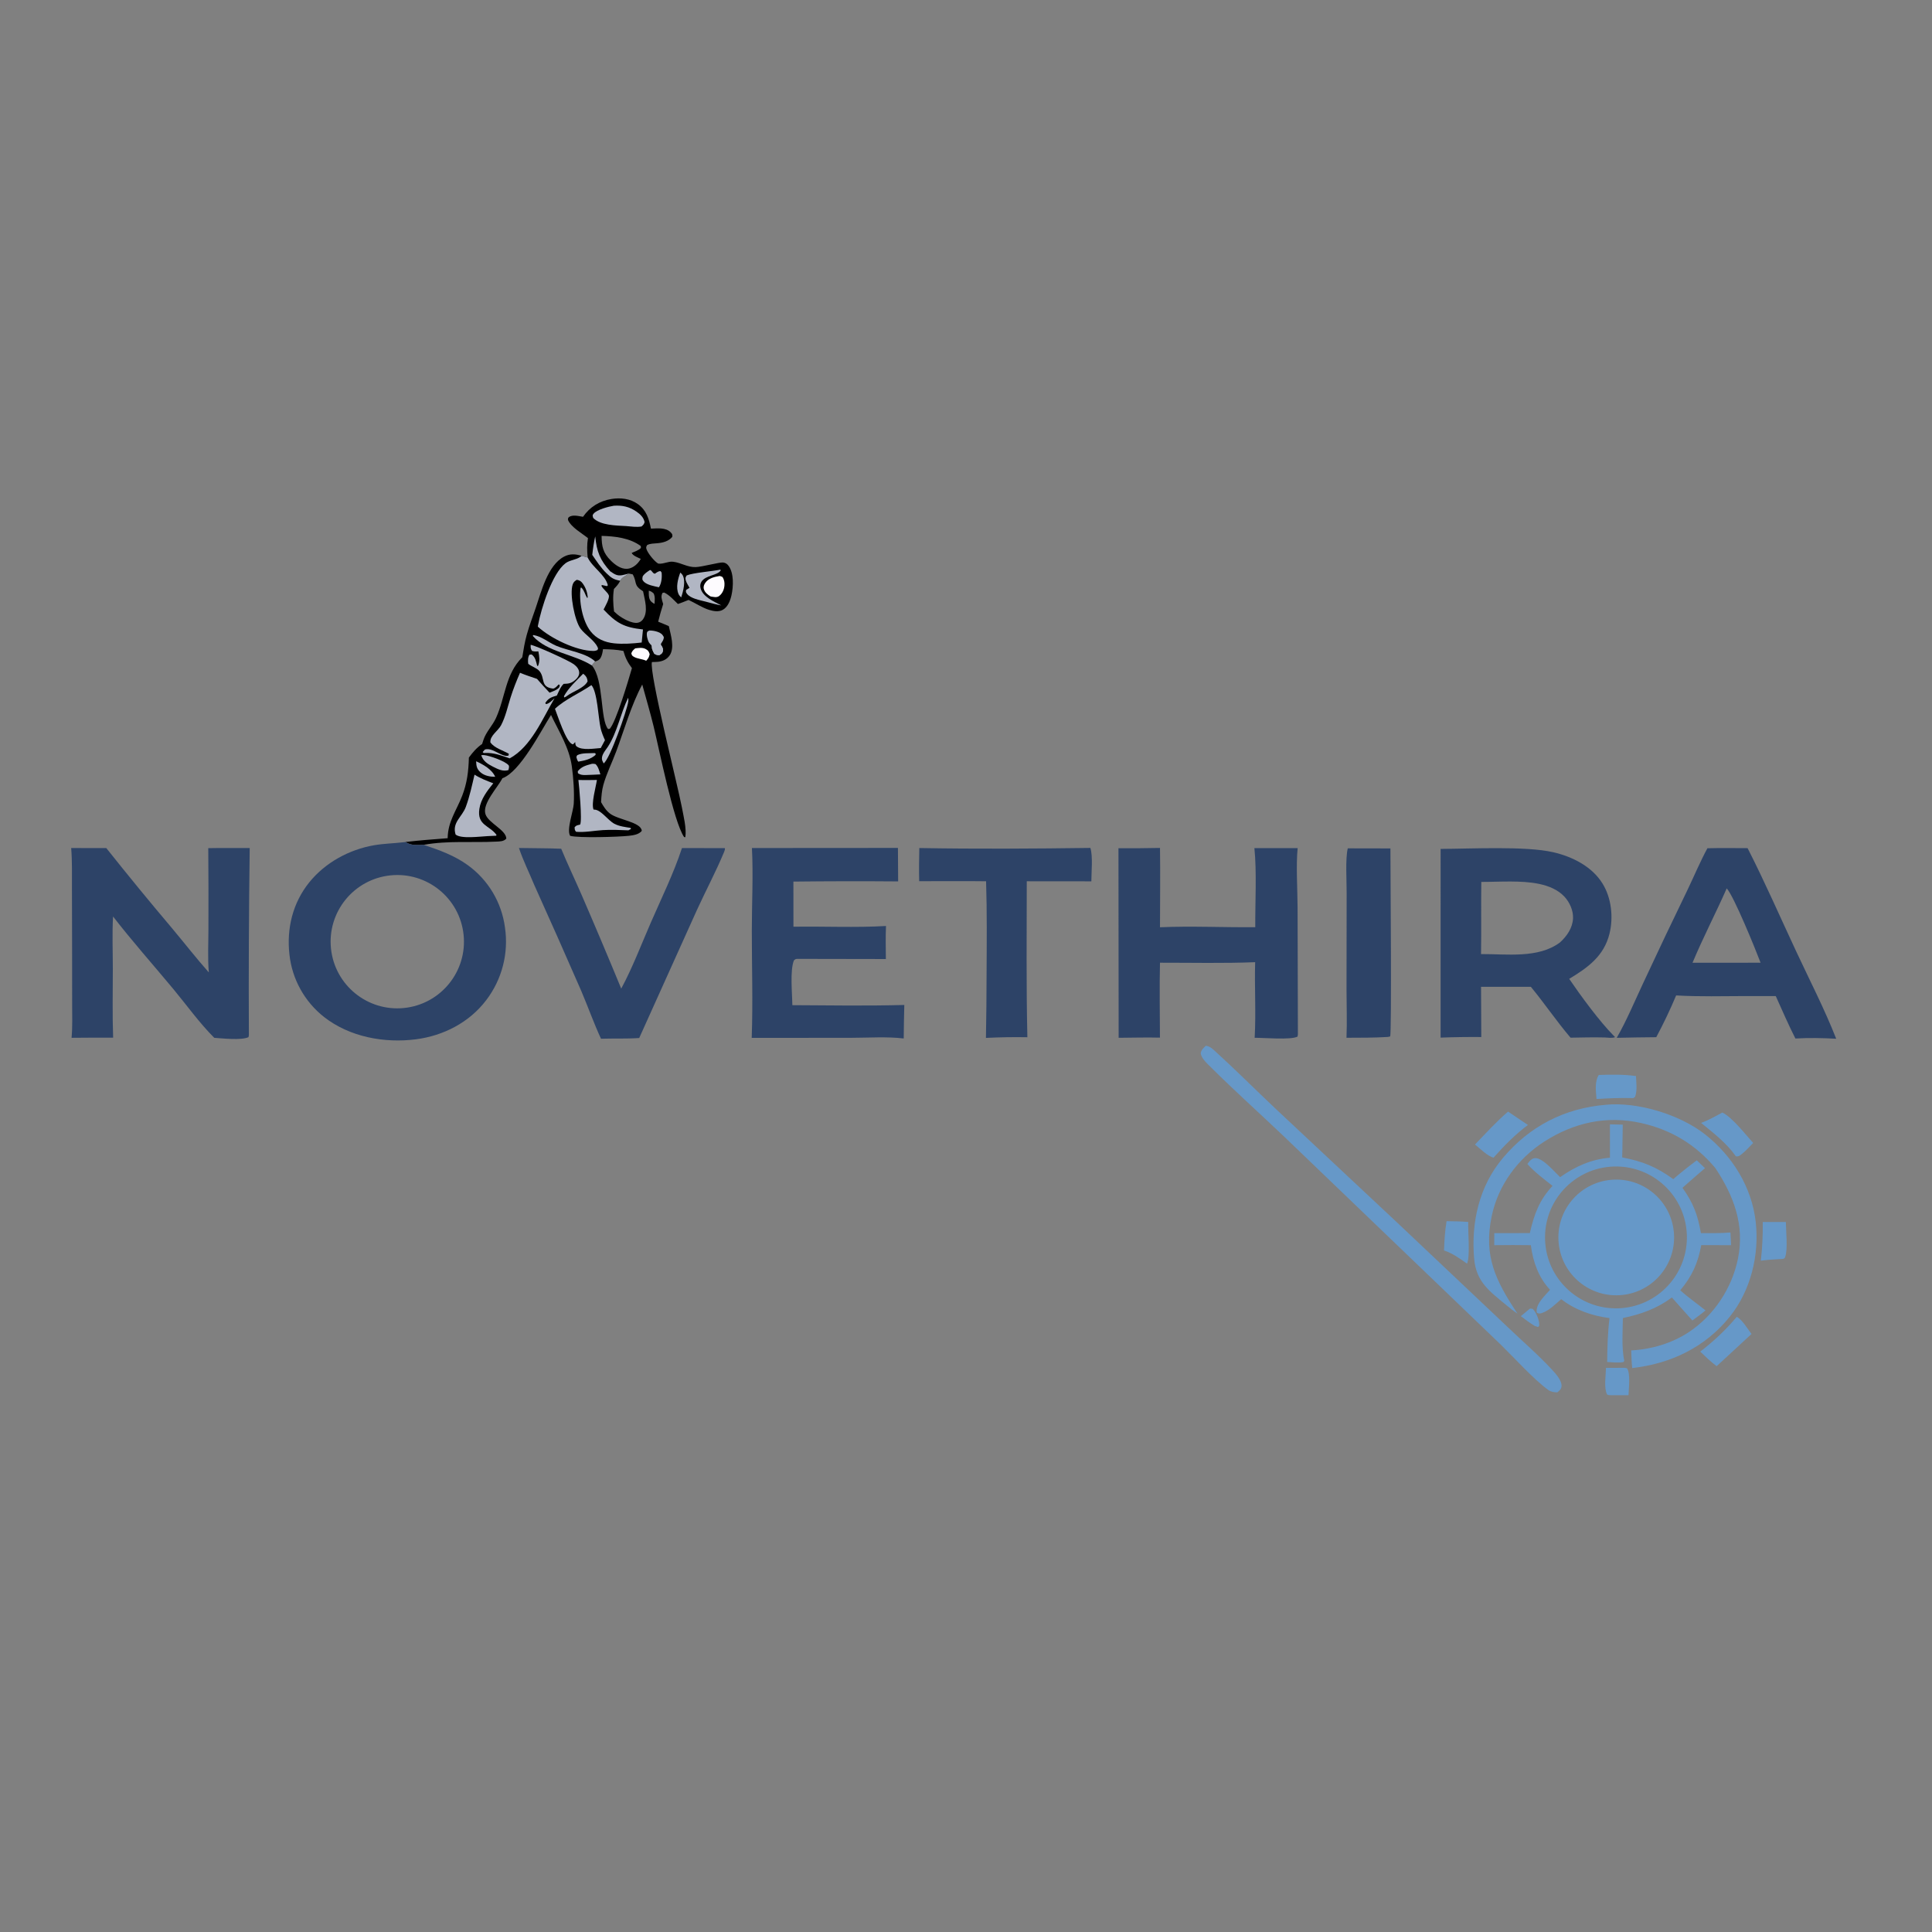 <?xml version="1.0" encoding="utf-8" ?>
<svg xmlns="http://www.w3.org/2000/svg" xmlns:xlink="http://www.w3.org/1999/xlink" width="24" height="24">
	<rect width="100%" height="100%" fill="#808080" stroke="none"/>
	<path transform="scale(0.023 0.023)" d="M314.888 279.126C318.58 273.789 323.848 270.539 330.279 269.499C335.153 268.712 340.407 269.301 344.5 272.244C349.169 275.602 350.474 280.156 351.585 285.511C355.007 285.395 359.622 284.783 362.278 287.551C363.172 288.483 363.221 288.778 363.109 289.951C361.113 292.352 358.087 293.118 355.098 293.399C353.21 293.576 351.242 293.497 349.526 294.381C349.074 295.265 348.84 295.528 349.153 296.547C349.838 298.782 353.462 303.242 355.508 304.395C358.372 304.779 360.782 303.069 363.574 303.404C367.842 303.916 371.295 306.429 375.716 306.288C379.334 306.172 388.644 303.572 390.547 303.804C391.881 303.967 392.787 304.6 393.556 305.669C396.446 309.685 396.111 316.83 395.074 321.515C394.441 324.372 393.147 327.733 390.497 329.302C388.24 330.638 385.424 330.144 383.047 329.408C379.143 328.199 375.598 325.721 371.889 324.029C369.986 324.774 368.081 325.601 366.133 326.214C363.825 324.024 361.641 321.431 358.757 320.045L357.827 320.213C356.79 322.121 357.449 323.763 358.021 325.712L358.183 326.252C357.178 329.408 356.282 332.557 355.483 335.771C357.408 336.556 359.337 337.328 361.234 338.177C362.237 342.8 364.583 349.845 361.618 354.067C360.119 356.202 357.841 357.187 355.301 357.44C354.243 357.546 353.169 357.552 352.107 357.563C350.55 363.448 366.095 424.303 368.237 435.823C369.129 440.618 370.881 447.375 370.139 452.186L369.491 452.092C363.843 443.935 355.995 404.487 353.04 392.4C351.179 384.789 348.961 377.268 346.878 369.715C340.883 380.901 337.256 393.905 332.834 405.814C330.606 411.815 327.589 417.786 325.876 423.931C325.038 426.936 324.797 430.145 324.639 433.247C325.988 435.58 327.254 437.709 329.428 439.396C333.832 442.815 346.315 443.986 346.627 448.747C345.06 450.744 341.963 451.173 339.531 451.429C333.891 452.022 312.767 452.702 307.949 451.437C305.878 448.202 309.662 438.174 309.883 434.149C310.239 427.659 309.722 420.363 308.855 413.954C307.497 403.903 301.922 395.169 297.605 386.161C292.09 394.893 280.936 416.892 271.329 420.348C268.904 425.231 260.332 434.033 262.205 439.741C263.789 444.568 273.36 448.247 273.462 452.936C272.078 454.478 270.088 454.452 268.099 454.553C254.947 455.223 241.919 453.914 228.815 456.3C225.407 456.398 221.959 456.793 219.003 454.762C226.566 453.867 234.192 453.296 241.785 452.715C241.914 443.613 246.486 437.935 249.636 429.779C252.29 422.909 253.055 416.491 253.242 409.167C255.365 406.295 257.417 403.869 260.384 401.832C260.625 401.061 260.882 400.305 261.138 399.54C262.587 395.197 266.036 391.893 267.928 387.716C272.986 376.551 272.907 364.097 282.084 354.988C282.734 350.886 283.405 346.797 284.521 342.791C285.866 337.961 287.681 333.189 289.31 328.443C292.342 319.616 295.767 305.352 304.648 300.638C307.803 298.963 310.828 299.192 314.159 300.202L317.415 301.11C317.055 297.511 316.966 294.231 317.556 290.639C314.203 287.933 308.508 284.812 306.763 280.828C306.824 280.133 306.661 279.771 307.268 279.305C309.241 277.792 312.628 278.789 314.888 279.126ZM321.452 357.266C320.813 357.965 320.174 358.589 319.711 359.422C326.286 367.407 324.028 388.615 328.438 393.755L329.339 393.619C332.804 389.759 339.535 367.022 341.306 360.849C338.992 357.81 337.714 355.214 336.698 351.569C332.999 350.835 329.455 350.689 325.692 350.614C325.481 352.176 325.208 353.815 324.442 355.218C323.761 356.466 322.764 356.885 321.452 357.266ZM350.417 319.013C350.462 321.16 350.176 323.586 351.946 325.132C352.518 325.631 352.835 325.762 353.511 326.146C353.613 324.209 353.906 322.334 353.046 320.532C352.145 319.704 351.599 319.344 350.417 319.013ZM324.914 289.435C324.994 295.145 325.655 298.596 329.929 302.809C332.141 304.99 335.16 307.283 338.431 307.226C340.796 307.185 342.942 305.8 344.483 304.083C345.091 303.394 345.63 302.647 346.092 301.852C344.591 301.144 341.84 300.158 341.165 298.644C342.774 297.926 344.981 297.249 346.167 295.924L346.09 294.913C340.108 290.531 332.195 289.611 324.914 289.435ZM347.328 319.367C341.877 315.973 344.266 314.589 341.706 310.202L339.583 309.772L338.988 310.228C337.449 311.392 335.862 311.907 334.976 313.664C334.067 315.464 333.01 316.642 331.597 318.07C330.925 322.118 331.168 326.187 331.639 330.239C332.213 330.793 332.809 331.325 333.424 331.833C335.892 333.888 341.275 336.968 344.506 336.334C345.631 336.113 346.524 335.516 347.198 334.6C350.317 330.365 348.222 324.031 347.328 319.367Z"/>
	<path fill="#B1B6C3" transform="scale(0.023 0.023)" d="M314.159 300.202L317.415 301.11C320 306.505 326.894 310.372 328.302 316.112L327.808 316.575L325.143 315.974L324.792 316.351C325.789 318.327 328.142 319.794 328.8 321.498C329.432 323.136 326.755 327.655 326 329.22C332.99 336.652 337.075 338.857 347.273 339.971L346.576 347.026C341.808 347.585 336.442 347.969 331.66 347.462C326.615 346.928 322.141 345.027 318.959 340.959C314.517 335.281 312.563 324.477 313.594 317.431L314.073 317.399C315.64 319.063 315.944 321.021 317.084 322.922L317.437 322.724C317.255 320.043 316.415 317.595 314.889 315.364C313.948 313.988 313.148 313.424 311.52 313.159C310.385 313.883 309.782 314.341 309.322 315.655C307.51 320.832 310.413 335.247 313.54 339.501C316.023 342.877 321.043 345.771 322.739 349.529C323.15 350.441 323.071 350.037 322.706 351.089C321.998 351.377 321.362 351.57 320.589 351.575C311.394 351.629 297.124 344.663 290.462 338.433L290.624 337.518C292.292 328.586 298.222 309.678 305.416 304.22C307.797 302.413 311.198 302.417 313.555 300.671C313.76 300.519 313.958 300.358 314.159 300.202Z"/>
	<path fill="#B1B6C3" transform="scale(0.023 0.023)" d="M286.615 348.257C289.838 348.875 307.347 356.818 309.905 358.752C311.354 359.847 312.765 361.349 312.828 363.278C312.875 364.703 312.14 365.86 311.153 366.811C308.944 368.939 307.345 369.313 304.447 369.35C302.683 370.988 301.793 373.508 300.765 375.655C297.795 376.548 296.213 377.051 294.505 379.695L294.878 380.298C296.753 379.973 298.165 378.317 299.538 377.083C293.085 387.981 286.955 403.285 275.283 409.604C270.763 408.063 266.801 406.458 261.937 406.684L261.241 406.723L260.683 406.172L261.845 404.861C264.631 403.883 267.818 406.167 270.36 407.299C271.659 407.878 273.292 408.585 274.702 408.05L274.8 407.091C271.516 405.213 267.231 404.131 264.868 401.022C264.463 397.399 268.984 394.822 270.616 391.729C273.072 387.072 274.177 381.732 275.758 376.735C277.208 372.152 278.939 367.767 280.863 363.366C283.851 364.627 286.966 365.611 290.035 366.661C292.217 369.218 294.531 371.658 296.818 374.121C298.273 373.539 300.129 372.924 301.339 371.938C302.172 371.259 302.202 371.012 302.335 370.015L301.732 369.659C300.845 370.572 300.071 371.607 298.793 371.928C291.574 371.129 294.6 366.252 291.313 362.402C289.981 360.841 286.978 359.92 285.29 358.524C285.092 356.872 285.067 355.01 285.947 353.594L287.134 353.48C289.254 355.009 289.502 357.269 290.163 359.706L290.635 359.591C291.705 356.824 291.293 354.675 290.767 351.803C289.451 351.9 288.601 351.964 287.322 351.541C286.497 350.178 286.594 349.803 286.615 348.257Z"/>
	<path fill="#B1B6C3" transform="scale(0.023 0.023)" d="M319.407 370.035C322.648 373.453 323.185 388.067 324.365 393.171C324.9 395.488 325.769 397.603 326.744 399.764L324.468 404.018C320.961 404.246 314.493 405.436 311.484 403.175C310.649 402.547 310.808 401.734 310.649 400.763C310.314 401.246 309.899 401.621 309.484 402.035C309.323 401.988 309.155 401.961 309.002 401.893C305.57 400.367 301.219 386.567 299.739 382.82C305.377 377.567 313.057 374.418 319.407 370.035Z"/>
	<path fill="#B1B6C3" transform="scale(0.023 0.023)" d="M256.291 418.39C259.503 420.428 262.883 421.708 266.425 423.054C263.147 427.119 259.699 431.547 258.911 436.869C257.588 445.803 264.289 445.688 268.174 450.928L267.936 451.381L263.375 451.59C259.319 451.777 248.994 453.208 246.065 450.722C244.018 444.213 249.576 441.285 251.597 435.788C253.673 430.139 254.917 424.238 256.291 418.39Z"/>
	<path fill="#B1B6C3" transform="scale(0.023 0.023)" d="M312.392 421.251C315.72 421.397 319.069 421.293 322.4 421.257C321.846 425.022 319.234 434.011 320.585 437.267C324.42 436.961 328.232 443.061 331.858 444.939C334.539 446.327 337.613 446.676 340.559 447.14L340.827 447.706L339.415 448.459C334.819 448.279 330.168 448.053 325.572 448.342C320.918 448.635 315.751 449.683 311.132 449.25C310.346 448.311 310.437 448.045 310.343 446.804C311.249 445.669 311.933 445.729 313.313 445.376C314.556 443.262 312.753 424.156 312.392 421.251Z"/>
	<path fill="#B1B6C3" transform="scale(0.023 0.023)" d="M331.536 273.145C336.178 272.856 339.851 273.634 343.723 276.293C345.75 277.684 347.714 279.505 348.139 282.015C347.748 283.274 347.473 283.457 346.483 284.358C343.767 284.825 340.856 284.35 338.121 284.132C332.8 283.826 324.222 283.771 320.374 279.726C320.153 278.69 319.799 278.4 320.585 277.45C322.449 275.197 328.707 273.594 331.536 273.145Z"/>
	<path fill="#B1B6C3" transform="scale(0.023 0.023)" d="M389.02 307.67L389.304 308.002C387.703 310.825 381.269 310.593 378.926 314.062C378.158 315.199 378.038 316.531 378.412 317.833C379.761 322.522 385.66 324.875 389.587 326.987C386.714 326.477 383.915 325.694 381.099 324.939C378.059 324.144 372.978 323.293 371.034 320.693C370.354 319.784 370.404 319.622 370.597 318.581L372.416 317.5C371.798 316.283 370.735 314.77 370.403 313.488C370.06 312.166 370.204 311.858 370.876 310.802C374.159 309.37 384.686 308.566 389.02 307.67Z"/>
	<path fill="#FDFBFE" transform="scale(0.023 0.023)" d="M388.717 311.084C389.32 311.176 389.725 311.412 390.266 311.681C391.156 313.158 391.398 314.502 391.273 316.21C391.111 318.429 390.15 320.636 388.317 321.974C387.051 322.899 385.231 322.376 383.797 322.152C382.249 321.209 380.646 319.978 380.148 318.148C379.804 316.886 380.225 315.799 380.944 314.769C382.703 312.248 385.899 311.546 388.717 311.084Z"/>
	<path fill="#B1B6C3" transform="scale(0.023 0.023)" d="M319.711 359.422C319.686 359.414 319.658 359.412 319.636 359.398C309.927 353.222 295.552 352.268 287.766 343.491L287.985 342.975C292.679 343.704 296.197 346.986 300.442 348.8C306.699 351.474 316.539 352.571 321.452 357.266C320.813 357.965 320.174 358.589 319.711 359.422Z"/>
	<path fill="#B1B6C3" transform="scale(0.023 0.023)" d="M352.046 349.973L351.862 348.552C351.406 348.095 350.902 347.627 350.555 347.074C349.77 345.822 349.047 342.995 349.459 341.584C349.65 340.928 350.157 340.851 350.706 340.545C352.263 340.536 353.577 340.734 355.064 341.226C356.692 341.765 357.706 342.466 358.507 344.008C358.58 345.351 357.938 346.16 357.265 347.261L356.951 347.766L357.1 348.495C357.782 349.533 358.324 350.457 358.014 351.76C357.729 352.961 357.07 353.255 356.12 353.858C354.749 353.826 354.519 353.759 353.35 353.045C352.78 352.012 352.371 351.108 352.046 349.973Z"/>
	<path fill="#B1B6C3" transform="scale(0.023 0.023)" d="M352.046 349.973C353.482 348.672 355.219 348.768 357.1 348.495C357.782 349.533 358.324 350.457 358.014 351.76C357.729 352.961 357.07 353.255 356.12 353.858C354.749 353.826 354.519 353.759 353.35 353.045C352.78 352.012 352.371 351.108 352.046 349.973Z"/>
	<path fill="#B1B6C3" transform="scale(0.023 0.023)" d="M351.101 307.845C352.483 308.385 352.111 309.424 353.682 309.887C354.674 309.207 355.495 308.505 356.741 308.435L357.334 309.21C357.62 311.695 357.311 315.082 355.891 317.189C353.429 316.619 349.407 315.994 347.615 314.045C346.687 313.037 346.928 312.498 347.129 311.282C348.168 309.691 349.536 308.881 351.101 307.845Z"/>
	<path fill="#B1B6C3" transform="scale(0.023 0.023)" d="M339.265 376.858C339.41 377.615 339.461 378.179 339.338 378.944C338.523 384.018 329.457 409.885 326.035 412.319C325.813 411.894 325.431 411.191 325.283 410.757C324.39 408.142 326.883 405.494 328.245 403.427C333.343 395.692 335.146 385.29 339.265 376.858Z"/>
	<path fill="#B1B6C3" transform="scale(0.023 0.023)" d="M319.882 299.681C320.252 296.292 320.737 293.025 321.482 289.698C322.289 297.839 324.047 302.516 329.588 308.569C331.871 310.098 333.27 311.2 336.1 310.641C337.272 310.409 338.431 310.086 339.583 309.772L338.988 310.228C337.449 311.392 335.862 311.907 334.976 313.664C331.514 313.046 330.094 312.098 327.585 309.638C324.584 306.766 322.203 303.1 319.882 299.681Z"/>
	<path fill="#B1B6C3" transform="scale(0.023 0.023)" d="M259.922 407.877C260.329 407.852 260.971 407.79 261.407 407.829C264.39 408.093 272.889 411.081 274.698 413.32C275.21 413.954 274.753 415.14 274.625 415.908C271.684 416.831 268.993 415.484 266.374 414.147C263.423 412.64 260.931 411.162 259.922 407.877Z"/>
	<path fill="#B1B6C3" transform="scale(0.023 0.023)" d="M319.732 412.526C320.472 412.446 320.926 412.535 321.646 412.679C323.182 414.172 323.616 416.265 324.269 418.251C321.646 418.425 319.002 418.481 316.375 418.592C314.776 418.631 313.518 418.56 312.148 417.646L312.058 416.527C314.254 413.92 316.568 413.396 319.732 412.526Z"/>
	<path fill="#B1B6C3" transform="scale(0.023 0.023)" d="M314.962 363.887C315.108 363.996 315.26 364.096 315.399 364.214C316.704 365.321 317.208 366.315 317.358 367.998C315.623 371.569 309.591 373.365 306.369 375.769L305.758 376.23L304.75 376.719L304.591 376.032C307.028 371.505 311.389 367.555 314.962 363.887Z"/>
	<path fill="#FDFBFE" transform="scale(0.023 0.023)" d="M343.09 350.181C344.954 349.955 346.919 349.61 348.657 350.5C350.106 351.243 350.436 351.875 350.896 353.326C350.48 355.182 350.213 355.503 349.012 356.876C346.881 355.857 344.228 355.886 342.267 354.692C341.278 354.09 341.268 353.892 340.98 352.835C341.491 351.507 342.032 351.064 343.09 350.181Z"/>
	<path fill="#B1B6C3" transform="scale(0.023 0.023)" d="M257.15 411.163C260.971 412.871 265.778 415.586 267.452 419.56C264.768 419.555 261.729 419.029 259.629 417.218C257.541 415.418 257.257 413.831 257.15 411.163Z"/>
	<path fill="#B1B6C3" transform="scale(0.023 0.023)" d="M367.428 309.242C367.852 309.631 368.277 309.976 368.587 310.479C370.535 313.642 368.992 319.457 367.896 322.675C367.315 322.089 366.811 321.578 366.475 320.812C364.913 317.249 366.149 312.696 367.428 309.242Z"/>
	<path fill="#B1B6C3" transform="scale(0.023 0.023)" d="M321.147 406.735L321.753 407.04L321.594 407.793C318.949 410.125 315.678 410.799 312.306 411.372C311.705 410.381 311.896 410.823 311.526 409.676C311.177 408.597 311.299 408.794 311.759 407.884C314.402 406.542 318.187 406.891 321.147 406.735Z"/>
	<path fill="#2D4367" transform="scale(0.023 0.023)" d="M219.003 454.762C221.959 456.793 225.407 456.398 228.815 456.3C237.146 459.05 245.637 462.124 252.772 467.354C263.737 475.328 270.952 487.451 272.73 500.891C274.806 514.853 271.133 529.059 262.551 540.265C253.419 552.259 239.478 559.416 224.659 561.329C207.564 563.536 188.815 560.068 175.042 549.299C164.494 541.013 157.741 528.816 156.318 515.478C154.754 501.452 158.088 487.695 166.986 476.621C175.59 465.914 188.606 458.815 202.089 456.508C207.412 455.597 212.739 455.521 218.069 454.878L219.003 454.762ZM218.246 544.421C238.046 542.392 252.444 524.683 250.387 504.885C248.331 485.088 230.601 470.716 210.806 472.8C191.051 474.88 176.714 492.567 178.766 512.325C180.818 532.083 198.485 546.445 218.246 544.421Z"/>
	<path fill="#2D4367" transform="scale(0.023 0.023)" d="M778.082 458.494C794.593 458.451 823.935 456.854 838.921 460.295C849.209 462.657 859.844 467.983 865.546 477.226C870.365 485.038 871.472 495.468 869.289 504.297C866.295 516.404 857.6 522.593 847.527 528.687C853.73 537.794 863.987 551.799 871.701 559.536L872.321 560.15C870.83 560.845 868.348 560.401 866.683 560.34C860.542 560.183 854.4 560.347 848.26 560.456C840.726 551.634 834.217 541.948 826.825 532.989L799.912 532.985L800.048 560.104C792.722 560.036 785.395 560.141 778.074 560.419L778.082 458.494ZM799.913 515.301C813.641 515.21 830.806 517.806 842.548 509.016C846.308 505.581 849.354 501.23 849.598 495.968C849.791 491.817 847.753 487.272 844.946 484.282C837.968 476.847 825.488 476.167 815.988 476.11C810.675 476.078 805.365 476.335 800.054 476.324C799.875 489.315 800.108 502.312 799.913 515.301Z"/>
	<path fill="#6698C8" transform="scale(0.023 0.023)" d="M869.534 607.251L876.45 607.421C876.302 613.32 876.354 619.227 876.138 625.122C887.219 627.246 894.52 630.188 903.737 636.844C907.842 633.304 912.08 629.921 916.441 626.702L920.873 630.93C916.785 634.43 912.727 637.964 908.699 641.532C914.51 649.655 916.973 656.194 918.675 666.023C923.978 666.001 929.342 666.149 934.626 665.667L934.952 672.529L918.85 672.494C917.144 682.026 913.793 689.485 907.508 696.886C911.75 700.726 916.676 704.154 921.159 707.751C918.896 709.679 916.439 711.414 914.063 713.201C910.395 709.04 906.705 704.898 902.994 700.774C894.902 706.783 886.306 709.842 876.514 711.882C876.422 719.204 875.809 727.174 877.142 734.382C877.372 735.116 877.356 734.692 876.874 735.625C874.073 736.229 870.89 735.754 868.036 735.61C868.12 727.78 868.314 719.67 869.318 711.905C859.848 710.678 850.774 707.568 843.208 701.679C840.224 704.286 836.796 707.727 833.037 709.077C831.829 709.511 831.171 709.618 830.043 709.024C830.01 708.834 829.958 708.645 829.945 708.452C829.638 703.956 834.549 699.721 837.179 696.609C830.975 690.019 827.928 681.363 826.809 672.523C820.221 672.432 813.632 672.432 807.044 672.522L807.076 666.018L826.268 665.997C828.587 655.847 831.345 648.233 838.514 640.499C833.929 636.823 828.835 633.088 824.943 628.678C826.025 627.235 827.27 625.494 829.25 625.485C833.335 625.468 839.653 632.955 842.611 635.775C851.026 629.949 859.241 626.161 869.531 625.282L869.534 607.251ZM874.256 706.616C895.365 705.806 911.836 688.061 911.073 666.949C910.311 645.838 892.603 629.327 871.49 630.042C850.309 630.759 833.734 648.536 834.499 669.715C835.264 690.894 853.078 707.429 874.256 706.616Z"/>
	<path fill="#6698C8" transform="scale(0.023 0.023)" d="M870.091 637.231C887.186 635.67 902.339 648.191 904.028 665.274C905.717 682.356 893.309 697.603 876.24 699.419C858.989 701.255 843.545 688.686 841.838 671.422C840.131 654.158 852.815 638.809 870.091 637.231Z"/>
	<path fill="#2D4367" transform="scale(0.023 0.023)" d="M38.442 458.027L57.406 458.043C69.048 472.694 80.914 487.164 93.002 501.449C99.604 509.346 105.945 517.497 112.779 525.194C112.124 517.48 112.565 509.405 112.572 501.648C112.628 487.128 112.599 472.607 112.486 458.087C119.939 457.938 127.416 458.044 134.872 458.029C134.411 491.726 134.26 525.426 134.419 559.125L134.203 560.184C130.2 561.973 120.261 560.84 115.724 560.532C107.749 552.571 100.708 542.713 93.491 534.031C82.708 521.059 71.382 508.337 61.064 495.006C60.518 504.263 60.94 513.783 60.94 523.068C60.941 535.51 60.651 548.015 61.104 560.447C53.62 560.419 46.136 560.444 38.653 560.522C39.205 554.592 38.967 548.489 38.967 542.534L38.941 512.997L38.857 479.215C38.824 472.181 39.028 465.039 38.442 458.027Z"/>
	<path fill="#2D4367" transform="scale(0.023 0.023)" d="M922.175 458.142C929.402 457.96 936.65 458.073 943.881 458.09C953.182 476.325 961.462 495.296 970.127 513.848C977.435 529.495 985.416 544.95 991.738 561.028C984.486 560.625 976.948 560.456 969.699 560.906C965.902 553.404 962.55 545.663 959.098 537.997L943.25 537.977C930.658 538.003 917.853 538.365 905.286 537.637C902.117 545.229 898.42 552.937 894.55 560.196C887.434 560.248 880.317 560.36 873.203 560.531C878.54 551.195 882.725 541.173 887.273 531.436C895.166 514.468 903.201 497.566 911.376 480.732C914.981 473.236 918.214 465.447 922.175 458.142ZM914.14 519.984L932.375 519.982L950.894 519.967C948.284 513.051 936.471 483.946 932.604 479.822C926.661 493.307 919.811 506.36 914.14 519.984Z"/>
	<path fill="#2D4367" transform="scale(0.023 0.023)" d="M604.082 458.136C611.562 458.171 619.042 458.116 626.521 457.972C626.715 472.244 626.535 486.541 626.515 500.815C643.569 500.07 660.875 500.942 677.969 500.78C677.893 487.506 678.825 470.873 677.505 458.08L700.874 458.073C699.911 467.189 700.803 480.763 700.83 490.25L701.001 558.625L700.814 559.866C697.185 561.799 682.472 560.467 677.646 560.515C678.417 546.953 677.526 533.271 677.908 519.68C660.832 520.365 643.608 519.946 626.514 519.967C626.188 533.437 626.449 546.957 626.494 560.433C619.074 560.249 611.608 560.464 604.184 560.515L604.082 458.136Z"/>
	<path fill="#2D4367" transform="scale(0.023 0.023)" d="M406.12 458.018L484.98 457.964L485.088 476.054C466.231 475.897 447.373 475.928 428.517 476.148L428.542 500.52C445.142 500.261 461.975 501.098 478.532 500.13C478.262 506.067 478.421 512.037 478.457 517.98L430.376 517.893C429.442 518.034 429.471 518.141 428.794 518.72C426.593 524.19 427.89 536.581 427.949 542.897C448.078 543.022 468.295 543.324 488.416 542.785C488.213 548.807 488.204 554.85 488.102 560.877C479.001 559.807 469.076 560.507 459.887 560.523L406.001 560.569C406.696 541.32 406.054 521.804 406.062 502.523C406.068 487.797 406.876 472.696 406.12 458.018Z"/>
	<path fill="#2D4367" transform="scale(0.023 0.023)" d="M391.5 458.078C391.692 458.665 391.267 459.717 391.03 460.288C386.666 470.794 381.203 481.026 376.456 491.397L345.238 560.637C338.392 561.112 331.466 560.796 324.6 561.023C320.696 552.58 317.524 543.611 313.863 535.028C305.511 515.87 297.039 496.765 288.446 477.715C285.74 471.131 282.543 464.758 280.28 457.998C287.896 458.174 295.495 458.061 303.111 458.407C306.519 466.7 310.43 474.811 314.002 483.038C321.333 499.946 328.508 516.92 335.526 533.96C341.723 522.456 346.323 510.196 351.538 498.233C357.341 484.923 363.789 471.85 368.335 458.038L391.5 458.078Z"/>
	<path fill="#2D4367" transform="scale(0.023 0.023)" d="M588.912 457.964C590.341 462.355 589.447 471.222 589.443 476.01L554.559 475.977C554.535 504.04 554.247 532.158 554.886 560.213C547.461 560.079 539.925 560.207 532.509 560.575C532.721 549.135 532.836 537.693 532.854 526.25C532.936 509.509 533.13 492.704 532.583 475.972C520.547 475.812 508.492 475.945 496.454 475.938C496.298 469.957 496.39 464.004 496.524 458.024C527.24 458.571 558.19 458.375 588.912 457.964Z"/>
	<path fill="#6698C8" transform="scale(0.023 0.023)" d="M867.181 596.704C884.433 594.985 907.233 601.94 920.852 612.635C935.649 624.254 946.169 641.172 948.275 660.026C950.267 677.854 945.599 696.989 934.298 711.1C921.043 727.65 902.38 736.568 881.564 738.886C881.189 735.724 881.143 732.534 881.028 729.354C891.923 728.804 903.091 725.49 912.205 719.44C925.745 710.451 935.466 695.683 938.681 679.774C942.357 661.579 936.428 645.914 926.486 630.91C915.86 618.18 902.651 610.217 886.45 606.568C867.801 602.367 850.184 606.279 834.165 616.515C819.82 625.68 809.175 640.093 805.674 656.847C801.116 678.661 807.943 691.877 819.583 709.466C817.529 708.152 815.642 706.618 813.766 705.066C804.666 697.537 797.267 692.466 796.182 679.766C794.507 660.166 798.869 640.698 811.746 625.397C826.184 608.241 844.902 598.614 867.181 596.704Z"/>
	<path fill="#2D4367" transform="scale(0.023 0.023)" d="M727.939 458.192L750.973 458.237C750.971 468.67 751.715 557.879 750.829 559.786L749.623 560.055C742.171 560.522 734.704 560.473 727.241 560.501C727.605 551.884 727.268 543.12 727.262 534.49L727.33 482.489C727.365 476.227 726.565 463.755 727.939 458.192Z"/>
	<path fill="#6698C8" transform="scale(0.023 0.023)" d="M651.218 564.821C653.259 565.047 654.503 566.123 655.977 567.463C667.076 577.552 677.732 588.223 688.636 598.531L754.198 659.928L813.724 716.209C821.91 724.092 830.853 731.727 838.535 740.081C840.406 742.115 843.682 745.824 843.386 748.744C843.212 750.448 842.296 750.966 841.139 752.006C839.433 751.992 837.631 751.752 836.216 750.719C828.203 744.862 818.219 733.732 810.896 726.569L770.258 687.531L693.02 613.369C680.064 601.035 666.674 589.053 654.012 576.422C652.016 574.43 648.905 571.743 648.512 568.861C648.805 567.035 649.985 566.084 651.218 564.821Z"/>
	<path fill="#6698C8" transform="scale(0.023 0.023)" d="M814.506 600.376L825.222 607.601C818.305 612.77 812.398 618.805 806.682 625.234C803.631 624.638 799.199 620.185 796.635 618.151C802.443 612.147 808.17 605.822 814.506 600.376Z"/>
	<path fill="#6698C8" transform="scale(0.023 0.023)" d="M938.016 711.235C940.811 712.532 944.081 717.992 945.997 720.484L927.173 737.876C924.013 735.525 921.132 732.732 918.3 730.002C925.647 724.371 932.062 718.326 938.016 711.235Z"/>
	<path fill="#6698C8" transform="scale(0.023 0.023)" d="M930.231 600.9C935.364 603.189 942.883 612.922 946.899 617.306C944.876 619.365 942.788 621.753 940.499 623.503C939.438 624.315 938.941 624.737 937.565 624.547C932.578 617.406 925.421 611.926 918.739 606.47C922.755 605.078 926.487 602.892 930.231 600.9Z"/>
	<path fill="#6698C8" transform="scale(0.023 0.023)" d="M863.488 580.595C870.224 580.346 876.897 580.245 883.59 581.168C883.723 584.292 884.28 588.611 883.358 591.622C883.056 592.607 883.022 592.618 882.063 593.085C875.455 592.886 868.878 593.175 862.282 593.576C861.963 589.358 861.172 584.336 863.488 580.595Z"/>
	<path fill="#6698C8" transform="scale(0.023 0.023)" d="M952.06 660.014L964.541 660.02C964.605 664.744 965.665 674.657 964.2 678.853C963.899 679.714 963.791 679.567 963.033 679.939C959.032 680.184 954.999 680.339 951.028 680.897C951.837 673.877 952.156 667.071 952.06 660.014Z"/>
	<path fill="#6698C8" transform="scale(0.023 0.023)" d="M781.293 659.561C785.211 659.598 789.093 659.669 792.999 659.986C792.781 665.289 794.139 678.333 792.355 682.504C788.396 679.701 784.568 676.906 779.924 675.368C780.09 670.136 780.449 664.725 781.293 659.561Z"/>
	<path fill="#6698C8" transform="scale(0.023 0.023)" d="M876.318 738.756C877.284 738.676 877.771 738.765 878.693 738.984C880.777 741.552 879.637 750.326 879.564 753.56L870.375 753.558C869.452 753.583 868.865 753.575 868.009 753.209C866.146 749.539 867.349 742.959 867.372 738.8L876.318 738.756Z"/>
	<path fill="#6698C8" transform="scale(0.023 0.023)" d="M826.32 706.78C826.966 706.827 827.572 706.685 828.052 707.174C829.709 708.859 831.462 713.128 831.325 715.456C831.268 716.432 831.404 716.068 830.673 716.732L828.841 716.1C826.241 714.515 823.833 712.687 821.394 710.868L826.32 706.78Z"/>
</svg>
